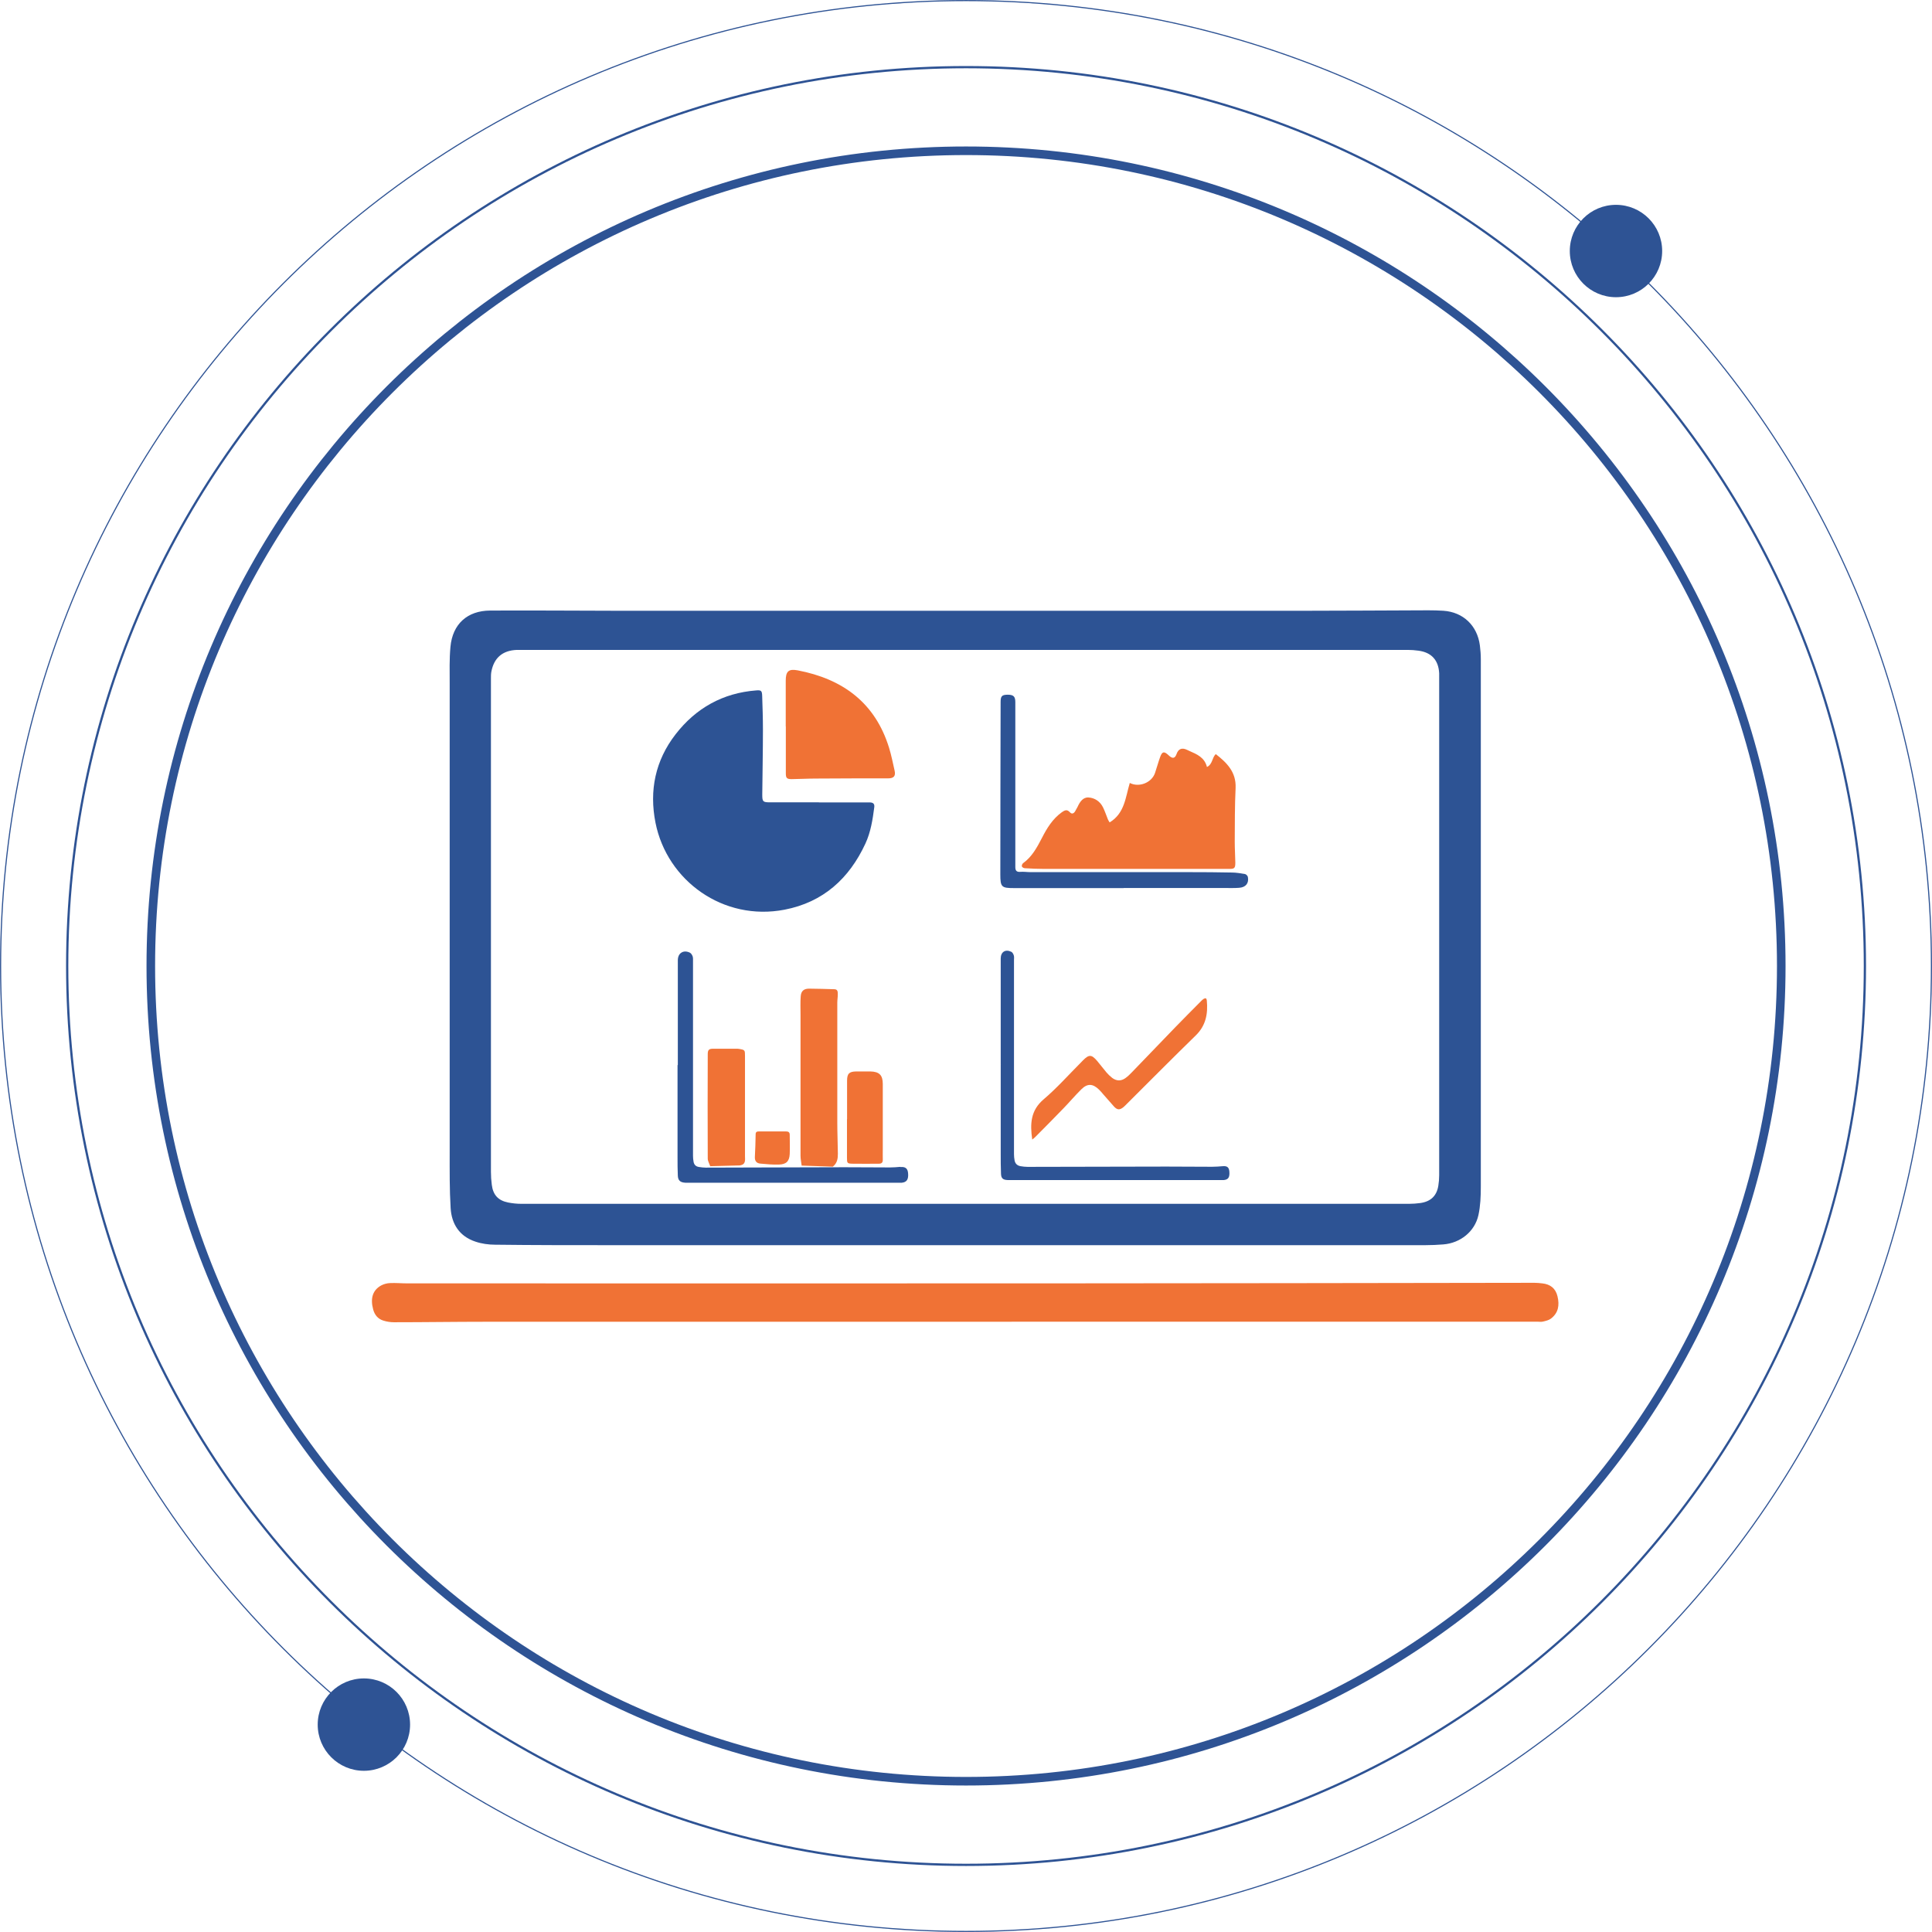<svg xmlns="http://www.w3.org/2000/svg" width="350" height="350" viewBox="0 0 350 350" fill="none"><g clip-path="url(#clip0_4853_38452)"><path d="M175.006 322.686C256.571 322.686 322.692 256.565 322.692 175C322.692 93.436 256.571 27.314 175.006 27.314C93.442 27.314 27.32 93.436 27.32 175C27.32 256.565 93.442 322.686 175.006 322.686Z" stroke="#2E5394" stroke-width="1.554" stroke-miterlimit="10"></path><path d="M175.008 337.837C264.94 337.837 337.844 264.933 337.844 175.001C337.844 85.069 264.94 12.165 175.008 12.165C85.076 12.165 12.172 85.069 12.172 175.001C12.172 264.933 85.076 337.837 175.008 337.837Z" stroke="#2E5394" stroke-width="0.407" stroke-miterlimit="10"></path><path d="M175.004 349.894C271.595 349.894 349.898 271.591 349.898 175C349.898 78.408 271.595 0.105 175.004 0.105C78.412 0.105 0.109 78.408 0.109 175C0.109 271.591 78.412 349.894 175.004 349.894Z" stroke="#2E5394" stroke-width="0.203" stroke-miterlimit="10"></path></g><g clip-path="url(#clip1_4853_38452)"><path fill-rule="evenodd" clip-rule="evenodd" d="M74.289 312.429C74.289 317.049 70.543 320.796 65.922 320.796C61.301 320.796 57.555 317.049 57.555 312.429C57.555 307.808 61.301 304.062 65.922 304.062C70.543 304.062 74.289 307.808 74.289 312.429Z" fill="#2E5394"></path><path fill-rule="evenodd" clip-rule="evenodd" d="M301.117 45.474C301.117 50.095 297.371 53.842 292.75 53.842C288.129 53.842 284.383 50.095 284.383 45.474C284.383 40.854 288.129 37.107 292.75 37.107C297.371 37.107 301.117 40.854 301.117 45.474Z" fill="#2E5394"></path></g><g clip-path="url(#clip2_4853_38452)"><path d="M184.752 225.575C159.994 225.575 135.236 225.575 110.478 225.575C103.558 225.575 96.62 225.575 89.7 225.489C88.506 225.489 87.26 225.316 86.135 224.935C83.246 223.983 81.81 221.752 81.637 218.862C81.43 215.489 81.464 212.115 81.464 208.724C81.464 180.419 81.464 152.115 81.464 123.81C81.464 121.595 81.395 119.381 81.603 117.184C81.983 113.049 84.665 110.626 88.8 110.609C96.257 110.575 103.696 110.626 111.153 110.644C113.385 110.644 115.634 110.644 117.866 110.644C132.745 110.644 147.624 110.644 162.503 110.644C187.382 110.644 212.261 110.644 237.14 110.644C243.42 110.644 249.7 110.592 255.998 110.575C257.832 110.575 259.666 110.523 261.482 110.644C265.081 110.886 267.624 113.343 268.091 116.907C268.195 117.737 268.264 118.568 268.264 119.398C268.264 151.249 268.264 183.101 268.264 214.969C268.264 216.7 268.195 218.464 267.832 220.125C267.174 223.118 264.545 225.194 261.482 225.437C260.392 225.523 259.302 225.575 258.212 225.575C233.731 225.575 209.268 225.575 184.786 225.575H184.752ZM174.925 117.737C148.264 117.737 121.603 117.737 94.924 117.737C94.492 117.737 94.059 117.737 93.644 117.737C91.049 117.824 89.475 119.173 89.007 121.716C88.938 122.114 88.938 122.53 88.938 122.928C88.938 126.803 88.938 130.696 88.938 134.571C88.938 160.471 88.938 186.371 88.938 212.288C88.938 213.066 88.99 213.862 89.094 214.641C89.319 216.457 90.236 217.478 92.035 217.841C92.814 217.997 93.644 218.084 94.44 218.084C148.056 218.084 201.672 218.084 255.289 218.084C255.946 218.084 256.621 218.032 257.278 217.945C259.181 217.686 260.271 216.648 260.565 214.814C260.669 214.191 260.721 213.533 260.721 212.893C260.721 182.928 260.721 152.945 260.721 122.979C260.721 122.651 260.721 122.305 260.721 121.976C260.6 119.588 259.32 118.187 256.967 117.876C256.327 117.789 255.686 117.737 255.046 117.737C228.333 117.737 201.62 117.737 174.908 117.737H174.925Z" fill="#2D5394"></path><path d="M183.265 239.45C151.482 239.45 119.7 239.45 87.901 239.45C82.382 239.45 76.863 239.537 71.344 239.537C70.721 239.537 70.063 239.433 69.458 239.243C68.489 238.949 67.883 238.239 67.607 237.236C67.053 235.194 67.52 233.706 69.077 232.859C69.544 232.617 70.115 232.461 70.634 232.444C71.672 232.392 72.728 232.495 73.766 232.495C112.295 232.495 150.808 232.513 189.337 232.495C218.888 232.495 248.421 232.426 277.971 232.392C278.438 232.392 278.923 232.444 279.39 232.495C280.843 232.651 281.812 233.378 282.158 234.848C282.538 236.44 282.331 237.841 280.964 238.88C280.583 239.174 280.03 239.295 279.528 239.416C279.182 239.502 278.819 239.433 278.455 239.433C246.725 239.433 214.978 239.433 183.247 239.433L183.265 239.45Z" fill="#F07235"></path><path d="M148.352 145.367C151.414 145.367 154.494 145.367 157.556 145.367C158.162 145.367 158.456 145.609 158.386 146.215C158.092 148.481 157.746 150.73 156.777 152.824C153.836 159.173 149.113 163.447 142.141 164.796C131.051 166.942 120.843 159.571 118.75 149.052C117.59 143.204 118.715 137.772 122.383 133.031C126.068 128.274 130.947 125.54 137.002 125.073C137.885 125.004 138.04 125.125 138.075 126.042C138.144 128.083 138.213 130.125 138.213 132.184C138.213 136.111 138.127 140.038 138.092 143.966C138.092 145.229 138.213 145.35 139.494 145.35C142.452 145.35 145.393 145.35 148.352 145.35C148.352 145.367 148.352 145.384 148.352 145.419V145.367Z" fill="#2D5394"></path><path d="M145.231 211.18C145.162 210.574 145.023 209.986 145.023 209.38C145.023 200.851 145.023 192.339 145.023 183.809C145.023 182.702 144.971 181.578 145.058 180.47C145.127 179.536 145.629 179.104 146.563 179.104C148.086 179.104 149.608 179.173 151.131 179.207C151.805 179.207 151.771 179.726 151.771 180.176C151.771 180.678 151.684 181.162 151.684 181.664C151.684 188.896 151.684 196.145 151.684 203.377C151.684 205.263 151.771 207.131 151.788 209.017C151.788 209.848 151.701 210.695 150.871 211.353L145.265 211.162L145.231 211.18Z" fill="#F07235"></path><path d="M128.648 211.233C128.475 210.731 128.215 210.316 128.215 209.901C128.181 203.586 128.198 197.288 128.215 190.973C128.215 190.195 128.44 189.987 129.184 189.987C130.586 189.987 131.987 189.987 133.406 189.987C133.579 189.987 133.734 189.987 133.907 190.022C134.945 190.195 134.963 190.23 134.963 191.302C134.963 197.358 134.963 203.396 134.963 209.451C134.963 210.143 135.153 210.939 134.046 211.129L128.682 211.268L128.648 211.233Z" fill="#F07235"></path><path d="M220.208 136.579C222.25 138.17 223.963 139.849 223.841 142.738C223.686 145.99 223.703 149.243 223.686 152.513C223.686 153.776 223.772 155.022 223.79 156.285C223.79 157.253 223.634 157.426 222.7 157.409C211.523 157.409 200.329 157.409 189.153 157.409C187.994 157.409 186.834 157.357 185.658 157.288C185.468 157.288 185.173 157.115 185.122 156.959C185.07 156.804 185.191 156.475 185.346 156.371C186.955 155.212 187.855 153.534 188.737 151.838C189.654 150.039 190.675 148.361 192.353 147.15C192.89 146.769 193.305 146.579 193.824 147.15C194.17 147.53 194.499 147.392 194.758 146.994C194.914 146.734 195.07 146.458 195.208 146.181C195.606 145.298 196.177 144.416 197.18 144.468C198.322 144.537 199.291 145.177 199.828 146.267C200.174 146.977 200.416 147.721 200.71 148.447C200.779 148.62 200.883 148.759 201.021 148.984C203.755 147.34 203.893 144.416 204.672 141.838C206.35 142.703 208.634 141.804 209.239 140.039C209.568 139.07 209.828 138.084 210.174 137.132C210.537 136.129 210.883 136.077 211.644 136.769C211.713 136.838 211.783 136.907 211.852 136.959C212.457 137.478 212.873 137.357 213.132 136.631C213.467 135.639 214.124 135.385 215.104 135.869C215.208 135.921 215.312 135.973 215.433 136.025C216.817 136.631 218.219 137.201 218.651 138.949C219.689 138.447 219.551 137.271 220.243 136.613L220.208 136.579Z" fill="#F07235"></path><path d="M142.344 131.596C142.344 128.845 142.344 126.077 142.344 123.326C142.344 121.631 142.845 121.129 144.506 121.44C152.655 122.998 158.538 127.288 161.064 135.472C161.479 136.821 161.756 138.223 162.067 139.607C162.292 140.593 161.911 141.008 160.891 141.008C156.531 141.008 152.188 141.008 147.828 141.043C146.358 141.043 144.887 141.129 143.416 141.146C142.551 141.146 142.361 140.956 142.361 140.108C142.361 137.271 142.361 134.451 142.361 131.614L142.344 131.596Z" fill="#F07235"></path><path d="M203.554 160.886C196.928 160.886 190.319 160.886 183.693 160.886C181.426 160.886 181.219 160.696 181.219 158.395C181.219 147.997 181.253 137.582 181.271 127.184C181.271 126.094 181.513 125.869 182.534 125.852C183.589 125.852 183.935 126.163 183.935 127.184C183.935 136.942 183.935 146.699 183.935 156.475C183.935 156.665 183.935 156.855 183.935 157.045C183.935 157.616 184.073 157.997 184.8 157.945C185.44 157.893 186.08 157.997 186.721 157.997C196.323 157.997 205.907 157.997 215.51 157.997C218.053 157.997 220.596 158.014 223.139 158.066C223.935 158.066 224.748 158.205 225.544 158.343C225.752 158.378 226.011 158.654 226.063 158.862C226.288 160.004 225.683 160.748 224.489 160.834C223.572 160.904 222.638 160.869 221.703 160.869C215.648 160.869 209.61 160.869 203.554 160.869V160.886Z" fill="#2D5394"></path><path d="M181.289 192.79C181.289 186.406 181.289 180.039 181.289 173.655C181.289 172.461 182.12 171.907 183.209 172.426C183.417 172.53 183.59 172.842 183.659 173.084C183.746 173.343 183.694 173.655 183.694 173.932C183.694 185.644 183.694 197.357 183.694 209.07C183.694 209.451 183.729 209.831 183.798 210.195C183.902 210.8 184.282 211.164 184.888 211.267C185.303 211.337 185.735 211.389 186.168 211.389C194.542 211.389 202.933 211.337 211.307 211.337C214.075 211.337 216.826 211.371 219.594 211.371C220.234 211.371 220.874 211.319 221.514 211.267C222.293 211.198 222.639 211.458 222.708 212.219C222.794 213.257 222.535 213.69 221.722 213.776C221.48 213.793 221.255 213.776 221.012 213.776C208.4 213.776 195.787 213.776 183.158 213.776C182.95 213.776 182.725 213.776 182.517 213.776C181.704 213.742 181.376 213.465 181.341 212.669C181.289 211.406 181.289 210.143 181.289 208.88C181.289 203.517 181.289 198.17 181.289 192.807C181.289 192.807 181.324 192.807 181.341 192.807L181.289 192.79Z" fill="#2D5394"></path><path d="M163.14 211.389H163.088C162.483 211.441 161.86 211.493 161.254 211.493C160.009 211.493 158.746 211.493 157.5 211.476C155.995 211.476 154.49 211.458 152.967 211.458C148.555 211.458 144.144 211.476 139.732 211.493C135.77 211.493 131.791 211.51 127.829 211.527C127.448 211.527 127.05 211.476 126.6 211.406C126.064 211.32 125.753 211.008 125.649 210.489C125.58 210.109 125.545 209.728 125.545 209.382C125.545 200.264 125.545 191.164 125.545 182.046V174.244C125.545 174.244 125.545 174.088 125.545 174.001C125.545 173.776 125.562 173.551 125.51 173.344C125.424 173.067 125.234 172.704 124.974 172.583C124.403 172.306 123.849 172.306 123.434 172.583C123.019 172.842 122.794 173.344 122.794 173.984V192.946H122.742V197.496C122.742 201.389 122.742 205.282 122.742 209.174V209.728C122.742 210.783 122.742 211.891 122.794 212.981C122.829 213.846 123.227 214.209 124.144 214.261C124.334 214.261 124.507 214.261 124.697 214.261H162.777C162.777 214.261 162.863 214.261 162.898 214.261C163.054 214.261 163.21 214.261 163.365 214.261C164.265 214.175 164.611 213.655 164.507 212.531C164.438 211.683 164.023 211.337 163.123 211.424L163.14 211.389Z" fill="#2D5394"></path><path d="M187.001 206.458C186.586 203.603 186.69 201.181 189.06 199.157C191.447 197.133 193.541 194.762 195.755 192.548C195.911 192.392 196.049 192.236 196.205 192.081C197.278 191.008 197.745 191.008 198.748 192.184C199.337 192.876 199.873 193.603 200.461 194.295C200.773 194.659 201.119 194.987 201.499 195.281C202.243 195.835 203.056 195.87 203.818 195.351C204.25 195.056 204.631 194.693 204.994 194.312C207.624 191.596 210.236 188.863 212.866 186.146C214.441 184.52 216.032 182.928 217.624 181.319C217.762 181.181 217.901 181.06 218.056 180.956C218.402 180.748 218.593 180.852 218.627 181.25C218.852 183.655 218.454 185.8 216.62 187.582C212.468 191.631 208.385 195.748 204.267 199.849C204.025 200.091 203.8 200.333 203.558 200.541C202.849 201.129 202.399 201.112 201.776 200.42C201.136 199.71 200.513 198.984 199.89 198.274C199.631 197.963 199.371 197.652 199.077 197.375C197.97 196.302 197.001 196.25 195.911 197.323C194.786 198.43 193.783 199.624 192.693 200.748C191.015 202.496 189.302 204.209 187.589 205.939C187.451 206.095 187.278 206.216 187.001 206.441V206.458Z" fill="#F07235"></path><path d="M153.455 202.772C153.455 200.437 153.455 198.118 153.455 195.783C153.455 194.502 153.835 194.122 155.116 194.104C155.963 194.104 156.829 194.104 157.676 194.104C159.285 194.139 159.925 194.762 159.925 196.371C159.925 200.298 159.925 204.226 159.925 208.136C159.925 208.776 159.908 209.416 159.925 210.056C159.943 210.575 159.752 210.817 159.233 210.817C157.642 210.817 156.067 210.852 154.476 210.817C153.472 210.8 153.438 210.714 153.438 209.745C153.438 207.409 153.438 205.091 153.438 202.755L153.455 202.772Z" fill="#F07235"></path><path d="M139.97 204.969C140.784 204.969 141.579 204.969 142.393 204.969C142.842 204.969 143.067 205.124 143.067 205.574C143.067 206.733 143.119 207.893 143.067 209.052C142.998 210.384 142.444 210.938 141.095 210.972C139.988 211.007 138.863 210.903 137.756 210.799C137.064 210.747 136.718 210.332 136.752 209.605C136.822 208.239 136.873 206.855 136.891 205.488C136.891 205.073 137.098 204.969 137.479 204.969C138.309 204.969 139.14 204.969 139.97 204.969Z" fill="#F07235"></path></g><defs><clipPath id="clip0_4853_38452"><rect width="350" height="350" fill="white"></rect></clipPath><clipPath id="clip1_4853_38452"><rect width="243.565" height="283.688" fill="white" transform="translate(57.555 37.108)"></rect></clipPath><clipPath id="clip2_4853_38452"><rect width="214.949" height="128.98" fill="white" transform="translate(67.375 110.574)"></rect></clipPath></defs></svg>